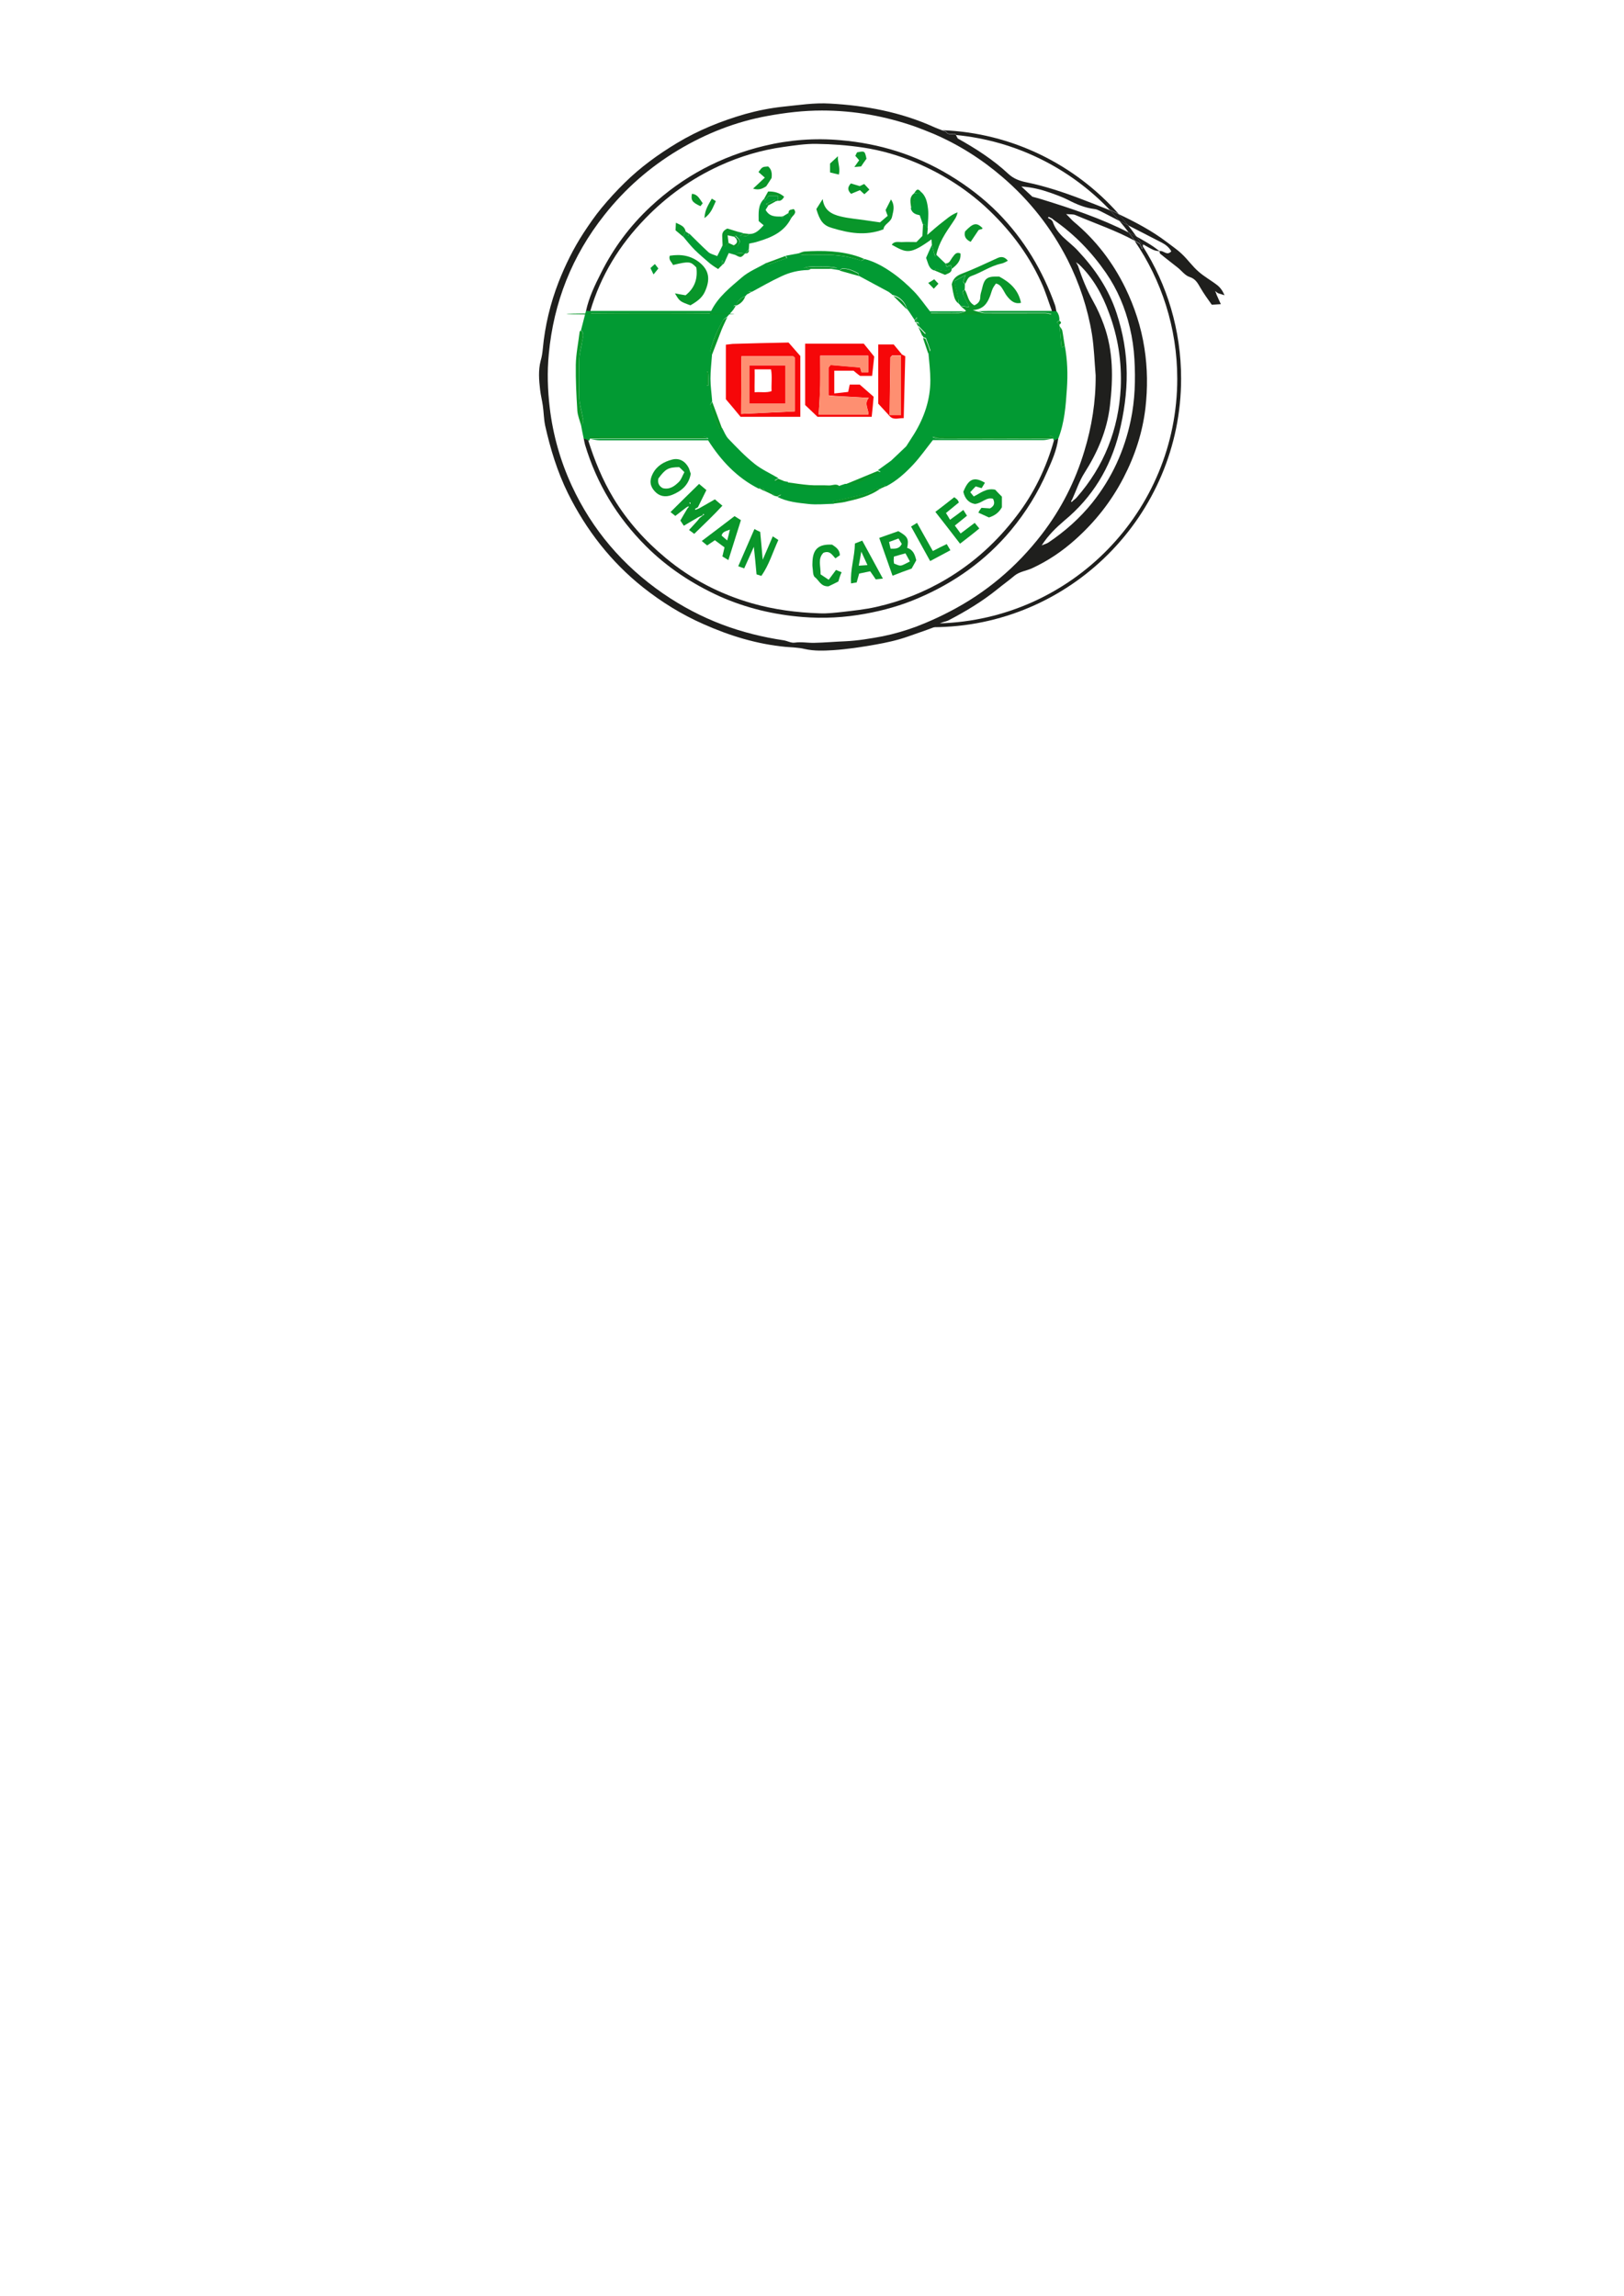 <?xml version="1.0" encoding="utf-8"?>
<!-- Generator: Adobe Illustrator 25.4.1, SVG Export Plug-In . SVG Version: 6.00 Build 0)  -->
<svg version="1.1" id="Layer_1" xmlns="http://www.w3.org/2000/svg" xmlns:xlink="http://www.w3.org/1999/xlink" x="0px" y="0px"
	 viewBox="0 0 841.9 1190.6" style="enable-background:new 0 0 841.9 1190.6;" xml:space="preserve">
<style type="text/css">
	.st0{fill:#1F1F1D;}
	.st1{fill:#029A33;}
	.st2{fill:#09962A;}
	.st3{fill:#F60709;}
	.st4{fill:#FE8F71;}
</style>
<path class="st0" d="M593.3,180.6c-1.7-11-5.1-21.4-9.9-31.3c-6.5-13.3-15.3-24.8-26.7-34.3c-1.2-1-2.2-2.3-4-4
	c2.2,0.2,3.6,0,4.8,0.5c10.3,4.4,21,8,30.7,13.3c-1-1.4-2-2.9-3-4.2c-14.4-7.4-29.8-12.5-45.3-17.3c-1.6-0.5-3.2-0.9-4.7-1.3
	c-1.7-1.6-3.4-3.1-5.7-5.3c5.7,0.4,10.3,1.6,14.9,3.2c3.1,1.1,6.2,2.2,9.2,3.7c4.4,2.3,8.9,4.2,13.9,4.8c1,0.1,1.9,0.6,2.8,1
	c3.4,1.7,6.8,3.5,10.1,5.2c-1.6-1.9-3.3-3.8-5-5.6c-0.1,0-0.2,0-0.3-0.1c-4.8-1.9-9.5-3.8-14.3-5.6c-9.4-3.6-19-6.8-28.8-8.8
	c-3.5-0.7-6.6-1.9-9.2-4.3c-7.9-7.4-17-13.2-26.3-18.4c-0.3-0.6-0.6-1.2-0.9-1.7c-0.1-0.2-0.1-0.3-0.2-0.5c-0.3,0-0.7,0-1,0.1
	c-1.3-0.4-3.1,0.4-4-1.4c-0.6-0.2-1.3-0.5-1.9-0.7c0,0,0,0,0,0c-1.5-0.6-3-1.1-4.5-1.8c-17.1-7.7-35.2-11.1-53.8-12.1
	c-8.1-0.5-16.1,0.8-24.1,1.6c-6.7,0.7-13.2,2-19.7,3.8c-12.5,3.6-24.4,8.4-35.5,15.1c-9.8,5.9-19,12.6-27.1,20.6
	c-4.3,4.2-8.3,8.6-12.1,13.2c-3.3,4-6.3,8.4-9.2,12.8c-5.2,8-9.4,16.5-12.9,25.4c-4.3,11.1-7.1,22.7-8.2,34.6
	c-0.2,2.1-0.5,4.2-1.1,6.2c-1.3,5-0.9,10.1-0.3,15.1c0.3,2.7,1,5.4,1.4,8.2c0.5,3.4,0.5,6.9,1.2,10.3c2.7,12.1,6.3,23.9,11.8,35.1
	c9.5,19.1,22.3,35.6,38.9,48.8c9.6,7.6,20,14.1,31.4,19.1c13.7,6.1,27.8,10.4,42.7,11.8c3.3,0.3,6.6,0.3,9.8,1.1
	c4.9,1.1,9.9,0.9,14.8,0.6c7.3-0.5,14.6-1.6,21.9-2.9c5.6-1,11.2-2.2,16.6-4.1c4.4-1.6,8.8-3,13.2-4.7c0.8-0.3,1.6-0.7,2.4-1
	c0.3-0.5,0.6-0.8,1-1c1.2-0.9,2.9-1,4.3-1.6c9.1-4.7,17.9-10,25.9-16.5c2.8-2.3,5.8-4.4,8.6-6.8c2.7-2.2,6.2-2.5,9.2-3.9
	c8.2-3.8,15.6-8.8,22.3-14.8c10.3-9.2,18.7-19.8,25.1-32.2c5.9-11.4,9.8-23.4,11.3-36C595,201.2,594.9,190.9,593.3,180.6z
	 M492.3,317.1c-4.2,2.2-8.5,4.2-12.8,6c-1.5,0.6-3,1.2-4.5,1.8c-5.7,2.1-11.5,3.8-17.4,5c-6.4,1.2-12.9,2.3-19.5,2.6
	c-5.3,0.2-10.6,0.7-15.9,0.8c-3.4,0.1-6.8-0.6-10.2-0.1c-1.8,0.3-3.8-0.9-5.7-1.2c-22-3.3-42.5-10.5-62.6-24.3
	c-20.8-14.4-36.7-33-47.3-55.9c-5.9-12.8-9.7-26.2-11.4-40.3c-1.1-9.3-1.4-18.6-0.5-27.9c2.5-26.8,12-50.9,28.8-72.1
	c10.7-13.6,23.5-24.8,38.3-33.7c14.4-8.6,29.8-14.7,46.4-17.7c9.3-1.7,18.6-2.8,28.1-2.8c16.7,0,32.8,2.9,48.5,8.4
	c1.6,0.6,3.2,1.2,4.7,1.8c1.6,0.6,3.1,1.3,4.7,1.9c13,5.6,24.9,13.1,35.8,22.5c14,12,25.2,26.3,33.6,42.7
	c6.2,12.3,10.5,25.3,12.7,38.8c1.1,7,1.3,14.2,1.9,21.2c0.1,13.5-2,26.7-5.9,39.4c-4.7,15.6-12,30-22,43
	C527,294,511.1,307.4,492.3,317.1z M572.2,168.3c-1.5-4.1-3.3-8.2-5.5-12.1c-3.3-5.9-5.8-12.1-7.9-18.5c-0.2-0.3-0.4-0.7-1-1.8
	c1,0.8,1.3,1,1.6,1.2c7.3,7,12.1,15.7,15.5,25.1c4.7,12.5,6.7,25.5,6.1,38.9c-1.1,21.5-8.6,40.6-22.8,56.8c-0.5,0.6-1.2,1.1-1.8,1.6
	c-0.3,0.3-0.5,0.5-0.8,0.8c-0.1-0.1-0.2-0.2-0.4-0.3c0.2-0.4,0.4-0.7,0.6-1c2.1-4.6,3.7-9.6,6.4-13.8c6.8-10.7,11.7-22,13.2-34.8
	C577.1,196.1,577.2,182,572.2,168.3z M586.2,217.9c-3.3,15.8-9.8,30-19.9,42.7c-6.5,8.1-14.2,14.9-22.8,20.7
	c-0.9,0.6-1.9,0.8-3.5,1.5c3.5-5.4,7.5-9.2,11.8-12.9c14.5-12,23.8-27.3,28.4-45.6c2.5-10.2,4-20.5,3.9-30.9
	c-0.1-10.6-1.9-20.8-5.2-30.9c-4.1-12.6-11.2-23-20.1-32.5c-2.4-2.6-5.2-4.7-7.7-7.1c-2.4-2.3-4.4-4.9-5.4-8.1
	c-0.3-0.4-0.6-0.7-0.9-1c-0.5-0.2-1-0.5-1.5-0.8c0.1-0.2,0.2-0.4,0.3-0.6c0.6,0.3,1.2,0.6,1.8,0.9c0.4,0.3,0.7,0.6,1.1,0.9
	c10.6,7.4,19.4,16.5,26.8,27.2c6,8.7,10,18.2,12.4,28.4c1.3,5.4,2.1,11,2.4,16.5C588.7,196.8,588.4,207.4,586.2,217.9z M629.9,150.9
	c0.9,0.7,1.2,0.9,1.5,1.1c1.2,0.4,2.3,0.7,3.4,1.1c-0.9-2.2-2.1-3.9-3.7-5.2c-3.2-2.5-6.9-4.5-9.9-7.2c-3.1-2.7-5.5-6.2-8.5-9
	c-2.5-2.4-5.4-4.3-8.1-6.4c-7.7-5.8-16.1-10.2-24.7-14.3c1.7,1.9,3.3,3.8,4.9,5.8c5.8,3,11.7,6,17.5,9c2.1,1.1,3.8,2.5,4.9,4.5
	c-2.3,2.6-4.1-0.7-6.1-0.1c0,0,0,0,0,0c-1.5-1.1-2.9-2.2-4.5-3.2c-2.5-1.6-5-3-7.5-4.4c1.2,1.6,2.3,3.3,3.3,5
	c0.1-0.3,0.2-0.5,0.2-0.9c2,1.1,3.6,2.1,5.4,2.9c0.9,0.4,2,0.5,3.1,0.7c0.1,0.4,0.1,1,0.3,1.2c3,2.5,6.2,4.9,9.2,7.3
	c2,1.6,3.8,4.1,6.1,4.8c3.1,1,4.2,3.2,5.6,5.6c1.8,3.1,3.9,6,5.9,8.8c1.9-0.1,3.3-0.2,4.7-0.3c-0.9-1.9-1.6-3.5-2.3-5.1
	C630.6,152.3,630.4,151.9,629.9,150.9z M592.1,129.1C592.1,129.1,592.1,129.1,592.1,129.1L592.1,129.1
	C592.1,129.1,592.1,129.1,592.1,129.1z"/>
<path class="st1" d="M302.6,227.4c-0.5-2.4-1-4.7-1.4-7.1c1.9-1.3,1-3.1,0.7-4.8c-0.5-3-1.5-6-1.6-9c-0.2-6.8-0.2-13.6,0-20.5
	c0.1-3,1.1-6,1.5-9c0.3-2,1.4-4.1-0.6-5.8c0.9-3.4,1.7-6.7,2.6-10.1c0.7,0,1.5,0.1,2.2,0.1c20.8,0,41.6,0,62.7,0
	c3.6-7.3,9.9-12.2,15.8-17.3c3.7-3.2,8.5-5.1,12.8-7.6c0.4,1.1,0.9,0.9,1.9,0.6c2.9-1.1,5.9-2.1,8.8-3.1c-0.2-0.4-0.4-0.8-0.6-1.2
	c2.3-0.4,4.6-0.9,6.9-1.3c0.5,0.3,1,0.9,1.4,0.9c2.7,0.1,5.3,0.1,8,0c7.7-0.3,15.3,0.3,22.6,2.9c0.5,0.2,1.3-0.5,2-0.8
	c5.3,1.4,10,4.1,14.4,7.2c4,2.8,7.8,6.2,11.2,9.7c3,3.1,5.5,6.8,8.2,10.2c6.3,0,12.3,0,18.2,0c-1,0.3-2,0.8-3,0.8
	c-4.9,0.1-9.8,0-14.7,0c0,0.3,0,0.5,0,0.8c20.9,0,41.7,0,62.6,0c-1.2-0.6-2.5-0.8-3.8-0.8c-10.3,0-20.6,0-31,0c-1,0-2-0.5-3.1-0.8
	c1.6-0.1,3.3-0.2,4.9-0.2c11,0,22.1,0,33.1,0c0.7,0,1.5,0,2.2-0.1c1.3,1.5,1.8,3.2,1.7,5.1c-1.5,0.6-1.5,1.3,0,2
	c0,0.3,0.1,0.6,0.1,0.9c0.3,3.6,0.7,7.3,1,11.1c0.9-0.5,1.3-0.7,1.7-0.9c1.4,7.3,1.6,14.8,1.1,22.2c-0.6,8.8-1.2,17.6-4.5,26
	c-0.7,0.3-1.5,0.6-2.2,0.9c-0.2-0.2-0.3-0.4-0.3-0.7c-0.2-2.3-1.9-1.3-3-1.3c-19.1-0.1-38.2,0-57.4,0c-0.8,0-1.6,0.1-2.3,0.2
	c1.6,0.8,3.2,0.8,4.7,0.8c19.1,0,38.2,0.1,57.3,0.1c-1.6,0.2-3.2,0.7-4.7,0.7c-17.6,0-35.2,0-52.8,0c-1.5,0-2.9,0-4.3,0
	c-3.4,4.3-6.5,8.7-10,12.5c-4.2,4.5-8.8,8.7-14.3,11.5c-1.6-1.1-1.8-1-2.9,1.3l0,0c-1.3-0.2-2.4-0.1-3.7,0.7c-1.6,1-3.4,1.7-5.2,2.2
	c-5.3,1.3-10.6,2.4-15.8,3.6c0.2,0.3,0.4,0.7,0.6,1.2c-4.4,0.1-8.9,0.6-13.3,0.1c-5.4-0.6-11-1.1-16-3.7c0.4-0.2,0.8-0.4,2-1.1
	c-1.8,0-2.7,0-3.7,0c-1.3-1.8-3.1-2.2-5.1-1.9l0,0c0-1.7-1.1-1.1-2-1l0,0c-0.1-0.3-0.3-0.6-0.4-0.9c-0.1,0.2-0.3,0.5-0.4,0.7
	c-11.4-5.7-19.7-14.7-26.3-25.1c-19,0-37.6,0-56.2,0c-1.6,0-3.2-0.4-4.8-0.7c1.7,0,3.3-0.1,5-0.1c17.1,0,34.2,0,51.4,0
	c1.6,0,3.2,0,4.8,0c-0.9-0.9-1.9-1-2.8-1c-18.4,0-36.9,0-55.3,0c-1,0-2,0-2.9,0.1c-0.3,0-0.4,0.8-0.6,1.2c0,0.3-0.1,0.6-0.4,0.7
	C304.1,228,303.3,227.7,302.6,227.4z M462.1,152.4c-0.4-0.3-0.9-0.7-1.3-1c-5.2-2.8-10.4-5.6-15.6-8.4c-0.1-0.5,0-1.2-0.3-1.4
	c-2.6-1.3-5.2-2.6-8.2-2.4c-0.5,0-1,0.6-1.4,0.9c-1.8-0.3-3.5-0.6-5.3-0.8c1.3-0.1,2.6-0.3,4-0.4c-3-0.7-6-0.8-8.9-0.7
	c-2.8,0.1-5.6-0.4-8.4,0.8c1.3,0.1,2.6,0.2,3.9,0.3c-0.6,0.3-1.2,0.7-1.7,0.7c-4.9,0.1-9.5,1.2-13.9,3.3c-5.2,2.4-10.2,5.3-15.2,8
	c-0.8,0.1-2.2-0.9-2.1,1.1l-0.2,0c-0.3,0.3-0.6,0.6-0.9,0.9l-0.1,0.2c-2.4,0.8-4.1,2.4-4.9,4.9l-0.2-0.2l0.1,0.2
	c-1.8-0.3-1,1-1.1,1.8l0,0c-0.3,0.4-0.6,0.9-1,1.3c-0.8,0.9-1.5,1.7-2.3,2.6c-0.7,0.6-1.7,1.1-2.2,1.9c-2.9,4.9-5.2,10.1-6.6,15.7
	c-0.2,0.7,0.5,1.6,0.8,2.4c-0.3,4.1-0.8,8.2-0.8,12.2c0,3.9,0.6,7.8,0.9,11.8c-0.3,0.6-1,1.3-0.9,1.8c1.1,4.4,2.9,8.6,4.9,12.6
	c0.1,0.1,0.5,0.1,0.7,0.2c0.1-0.3,0.3-0.6,0.4-0.9c1.1,2,1.9,4.3,3.4,5.8c4.3,4.5,8.7,9.1,13.6,13c3.7,2.9,8.1,4.9,12.2,7.3
	c-0.3,0.2-0.7,0.4-2,1.2c3,0.3,5,0.5,6.9,0.7c0,0,0,0,0,0c0.1,0.3,0.1,0.8,0.2,0.9c3.4,0.8,6.7,2,10.2,2.2c4.9,0.4,9.9,0.1,14.8,0
	c0.6,0,1.2-0.7,1.8-1.1c0.9-0.3,1.8-0.6,2.7-0.9c7.1,0.8,12.1-3.8,18.4-6.4c-0.8-0.4-1.1-0.5-1.4-0.7c2.4-1.7,4.7-3.4,6.8-4.9
	c2.8-2.6,5.3-5,7.9-7.5c1.3-2,2.7-4.2,4.1-6.4c5.2-8.5,8.4-17.7,8.4-27.8c0-4.7-0.6-9.5-1-14.2c0.3-0.5,1.1-1,1-1.4
	c-0.7-2.1-1.5-4.2-2.3-6.3c-0.1-0.3-0.9-0.2-1.3-0.4c-0.1-0.3-0.2-0.7-0.3-1c0.4-0.2,0.7-0.5,1.5-1c-1.3-1.4-2.5-2.6-3.7-3.9l0,0
	c0-0.9,0.6-2-1.1-2l0,0c0-0.6,0.1-1.2,0.2-2.6c-0.7,1-0.9,1.3-1.1,1.6c-1-1.6-2.1-3.1-3.1-4.7c-0.3-0.4-0.7-0.9-1-1.3l0,0
	c-0.8-3.3-3.6-6.1-7-7l0,0C462.8,153.1,462.4,152.7,462.1,152.4L462.1,152.4z M368,163c0-0.2,0-0.3,0-0.5c-20.5,0-41.1,0-61.6,0
	c0,0.2,0,0.3,0,0.5C326.9,163,347.5,163,368,163z M366.4,199.9c0.3,0,0.5,0,0.8,0c0-1.3,0-2.6,0-3.9c0-1.1-0.1-2.2-0.2-3.3
	c-0.2,0-0.4,0-0.6,0C366.4,195.1,366.4,197.5,366.4,199.9z"/>
<path class="st0" d="M546.4,228.3c0.7-0.3,1.5-0.6,2.2-0.9c-0.8,6-3.2,11.4-5.6,16.8c-4.8,11.1-11.1,21.3-18.9,30.7
	c-13.1,15.7-29.3,27.2-48,35.2c-8.8,3.8-18,6.4-27.4,8.1c-10.8,2-21.7,2.6-32.7,1.7c-14.8-1.2-29.2-4.6-42.9-10.7
	c-14.3-6.5-27.2-15-38.3-26.1c-14.9-14.9-25.5-32.4-31.5-52.5c-0.3-1.1-0.5-2.2-0.7-3.3c0.8,0.3,1.5,0.6,2.3,0.9
	c3.3,10.5,7.4,20.6,13.2,30.2c7.2,11.9,16.4,22.1,27,30.9c13.2,11,28.1,18.7,44.7,23.5c11.5,3.3,23.2,4.8,35,5.2
	c3.9,0.2,7.9-0.3,11.8-0.7c5.9-0.7,11.8-1.3,17.6-2.6c12.9-2.9,25.1-7.7,36.5-14.5c14.3-8.5,26.4-19.6,36.4-32.8
	C536,255.8,542.4,242.6,546.4,228.3z"/>
<path class="st0" d="M306,161.3c-0.7,0-1.5-0.1-2.2-0.1c1.5-7,4.6-13.4,7.8-19.7c6.5-13,15-24.4,25.6-34.3
	c16.9-15.8,36.7-26.2,59.1-31.6c12.9-3.1,26.2-4.1,39.5-2.9c20.1,1.7,39,7.6,56.4,18.1c9.3,5.6,17.8,12.1,25.4,19.8
	c13.4,13.7,23,29.8,29.4,47.8c0.3,0.9,0.4,2,0.6,2.9c-0.7,0-1.5,0-2.2,0.1c-1.9-5.1-3.4-10.3-5.7-15.2c-6.9-15.1-16.9-28-29.1-39.2
	c-10.6-9.6-22.6-17.1-35.8-22.7c-8.8-3.7-18-6.4-27.4-7.8c-8-1.2-16.1-1.8-24.1-1.9c-5.7-0.1-11.5,0.8-17.2,1.6
	c-11.5,1.6-22.5,4.9-33,9.7c-14.6,6.7-27.4,15.8-38.6,27.4C321.1,127.1,311.4,142.9,306,161.3z"/>
<path class="st2" d="M301.2,171.3c2,1.7,0.9,3.8,0.6,5.8c-0.5,3-1.4,6-1.5,9c-0.2,6.8-0.2,13.6,0,20.5c0.1,3,1.1,6,1.6,9
	c0.3,1.7,1.2,3.4-0.7,4.8c-0.7-2.5-1.7-4.9-1.9-7.4c-0.5-7.9-0.9-15.9-0.8-23.8c0.1-5.7,1.3-11.4,2-17.2
	C300.6,171.7,301,171.5,301.2,171.3z"/>
<path class="st2" d="M552,179.3c-0.4,0.2-0.8,0.4-1.7,0.9c-0.4-3.8-0.7-7.4-1-11.1c0.5,0.8,1.2,1.5,1.4,2.3
	C551.2,174,551.5,176.7,552,179.3z"/>
<path class="st2" d="M549.2,168.3c-1.5-0.7-1.5-1.4,0-2C550.3,167,550.3,167.6,549.2,168.3z"/>
<path class="st2" d="M500.2,150.3c1.6,2.6,1.5,6.2,4.9,8c1.8-0.8,3.1-2,3.1-4.4c0-1.3,0.5-2.6,0.8-3.8c1.3-5.9,2.5-6.9,9-6.7
	c5.4,2.9,9.9,6.7,11.3,13.6c-3.1,0.8-5.1-0.9-6.8-2.9c-1-1.1-1.7-2.5-2.4-3.7c-0.9-1.4-1.6-2.9-3.8-3.4c-0.5,0.8-1.3,1.7-1.7,2.7
	c-0.6,1.3-0.9,2.8-1.5,4.2c-1.4,3.5-3.4,6.5-8.8,6.9c1.6,0.5,2.2,0.7,2.8,0.8c1,0.3,2,0.8,3.1,0.8c10.3,0.1,20.6,0,31,0
	c1.3,0,2.5,0.1,3.8,0.8c-20.9,0-41.7,0-62.6,0c0-0.3,0-0.5,0-0.8c4.9,0,9.8,0,14.7,0c1,0,2-0.5,3-0.8c0.2-0.2,0.5-0.3,0.7-0.5
	c-1-0.8-1.9-1.7-2.9-2.5c1.3,0.2,2.6,0.4,4.6,0.7c-1.2-2.4-2.1-4.3-3-6.1C499.1,152,498.6,150.9,500.2,150.3z"/>
<path class="st2" d="M546.1,227.6c-0.2-0.2-0.4-0.2-0.6-0.2c-19.1,0-38.2-0.1-57.3-0.1c-1.6,0-3.2,0-4.7-0.8
	c0.8-0.1,1.6-0.2,2.3-0.2c19.1,0,38.2,0,57.4,0C544.1,226.3,545.9,225.4,546.1,227.6z"/>
<path class="st2" d="M414.2,131.3c0.9-0.3,1.9-0.8,2.8-0.9c9.6-0.6,19.2-0.4,28.4,2.8c0.9,0.3,1.8,0.7,2.7,1.1c-0.7,0.3-1.5,1-2,0.8
	c-7.3-2.7-14.9-3.2-22.6-2.9c-2.7,0.1-5.3,0.1-8,0C415.2,132.2,414.7,131.7,414.2,131.3z"/>
<path class="st2" d="M305.9,227.4c-0.2,0-0.4,0-0.6,0.2c0.2-0.4,0.3-1.1,0.6-1.2c1-0.2,2-0.1,2.9-0.1c18.4,0,36.9,0,55.3,0
	c0.9,0,1.9,0.1,2.8,1c-1.6,0-3.2,0-4.8,0c-17.1,0-34.2,0-51.4,0C309.2,227.3,307.6,227.4,305.9,227.4z"/>
<ellipse class="st2" cx="337.2" cy="162.8" rx="43.6" ry="0.4"/>
<path class="st2" d="M456.3,253.4c-5.5,4-12,5.4-18.4,6.9c-1.9,0.4-3.8,0.5-5.7,0.8c-0.2-0.4-0.4-0.8-0.6-1.2
	c5.3-1.2,10.6-2.3,15.8-3.6c1.8-0.5,3.7-1.1,5.2-2.2C453.9,253.3,455,253.2,456.3,253.4z"/>
<path class="st2" d="M408.3,250.1c3.7,0.5,7.5,1.1,11.2,1.4c3.4,0.3,6.8,0,10.2,0.2c1.8,0.1,3.8-1.2,5.5,0.4
	c-0.6,0.4-1.2,1.1-1.8,1.1c-4.9,0.1-9.9,0.3-14.8,0c-3.4-0.3-6.8-1.4-10.2-2.2C408.4,250.9,408.4,250.4,408.3,250.1z"/>
<path class="st2" d="M377.1,164.3c-1,2.2-2.1,4.4-3,6.6c-1.7,4.4-3.4,8.9-5.1,13.3c-0.3-0.8-1-1.7-0.8-2.4
	c1.5-5.5,3.7-10.8,6.6-15.7C375.4,165.4,376.4,164.9,377.1,164.3z"/>
<path class="st2" d="M369.2,208.3c1.7,4.6,3.4,9.2,5.1,13.8c-0.1,0.3-0.3,0.6-0.4,0.9c-0.2-0.1-0.6,0-0.7-0.2
	c-2-4.1-3.9-8.2-4.9-12.6C368.1,209.6,368.9,208.9,369.2,208.3z"/>
<path class="st2" d="M438,251.2c1-0.4,2-0.8,3-1.2c4.7-1.9,9.3-3.9,14-5.8c0.3,0.1,0.6,0.3,1.4,0.7C450.1,247.4,445,252,438,251.2z"
	/>
<path class="st2" d="M429.9,139.4c-3.2,0-6.3,0-9.5,0c-1.3-0.1-2.6-0.2-3.9-0.3c2.7-1.2,5.6-0.7,8.4-0.8c3-0.1,5.9,0,8.9,0.7
	C432.6,139.1,431.3,139.3,429.9,139.4z"/>
<path class="st2" d="M397.2,136.4c3.3-1.2,6.7-2.5,10-3.7c0.2,0.4,0.4,0.8,0.6,1.2c-2.9,1-5.9,2-8.8,3.1
	C398.1,137.3,397.6,137.4,397.2,136.4z"/>
<path class="st2" d="M445.2,143.1c-3.3-0.9-6.7-1.9-10-2.8c0.5-0.3,0.9-0.9,1.4-0.9c3-0.3,5.6,1.1,8.2,2.4
	C445.1,141.8,445.1,142.6,445.2,143.1z"/>
<path class="st2" d="M481.2,183.3c-0.9-2.7-1.8-5.3-2.7-8c0.5,0.1,1.2,0.1,1.3,0.4c0.9,2.1,1.7,4.2,2.3,6.3
	C482.2,182.3,481.5,182.8,481.2,183.3z"/>
<path class="st2" d="M470.1,160.4c-2.3-2.3-4.7-4.7-7-7C466.4,154.3,469.3,157.1,470.1,160.4z"/>
<path class="st2" d="M386.4,153.6c-0.9,2.4-2.5,4-4.9,4.9C382.3,156,384,154.4,386.4,153.6z"/>
<path class="st2" d="M366.4,199.9c0-2.4,0-4.8,0-7.2c0.2,0,0.4,0,0.6,0c0.1,1.1,0.2,2.2,0.2,3.3c0,1.3,0,2.6,0,3.9
	C366.9,199.9,366.6,199.9,366.4,199.9z"/>
<path class="st2" d="M403.4,248.2c1.6,0.7,3.3,1.3,4.9,2c-2-0.2-3.9-0.4-6.9-0.7C402.7,248.6,403.1,248.4,403.4,248.2z"/>
<path class="st2" d="M478.2,174.3c-0.7-1.6-1.4-3.3-2.2-4.9c1.2,1.2,2.4,2.5,3.7,3.9C478.9,173.8,478.6,174,478.2,174.3z"/>
<path class="st2" d="M400.1,256.3c-1.3-0.6-2.7-1.3-4-1.9c2.1-0.4,3.8,0.1,5.1,1.9l0,0C400.8,256.3,400.4,256.3,400.1,256.3z"/>
<path class="st2" d="M459.2,252.1c-1,0.4-1.9,0.9-2.9,1.3C457.4,251.1,457.6,251,459.2,252.1z"/>
<path class="st2" d="M402.9,257.4c-0.6-0.1-1.1-0.3-1.7-0.4c0-0.2,0-0.5,0-0.7l0,0c0.9,0,1.9,0,3.7,0
	C403.7,257,403.3,257.2,402.9,257.4z"/>
<path class="st2" d="M381.4,158.6c-0.4,0.6-0.7,1.2-1.1,1.8C380.4,159.6,379.6,158.3,381.4,158.6z"/>
<path class="st2" d="M389.6,151.4c-0.7,0.4-1.4,0.7-2.1,1.1C387.3,150.5,388.8,151.5,389.6,151.4z"/>
<path class="st2" d="M475,167.4c-0.3-0.3-0.6-0.7-0.9-1c0.2-0.3,0.4-0.6,1.1-1.6C475.1,166.2,475.1,166.8,475,167.4z"/>
<path class="st2" d="M396.1,254.5c-0.7-0.3-1.3-0.7-2-1C394.9,253.4,396.1,252.8,396.1,254.5z"/>
<path class="st2" d="M476.1,169.4c-0.4-0.7-0.7-1.3-1.1-2C476.7,167.4,476.1,168.5,476.1,169.4z"/>
<path class="st2" d="M380.3,160.4c-0.3,0.4-0.6,0.9-1,1.3C379.7,161.3,380,160.8,380.3,160.4z"/>
<path class="st2" d="M394.1,253.4c-0.3,0-0.6-0.1-0.9-0.2c0.1-0.2,0.3-0.5,0.4-0.7C393.8,252.8,393.9,253.1,394.1,253.4z"/>
<path class="st2" d="M387.3,152.5c-0.3,0.3-0.6,0.6-0.9,0.9C386.8,153.1,387,152.8,387.3,152.5z"/>
<path class="st2" d="M471,161.7c-0.3-0.4-0.7-0.9-1-1.3C470.4,160.8,470.7,161.3,471,161.7z"/>
<path class="st2" d="M463.1,153.4c-0.3-0.3-0.7-0.7-1-1C462.4,152.7,462.8,153.1,463.1,153.4z"/>
<path class="st2" d="M462.1,152.4c-0.4-0.3-0.9-0.7-1.3-1C461.2,151.8,461.7,152.1,462.1,152.4z"/>
<path class="st2" d="M360.1,269.3c-1.7,1-3.3,1.9-5.6,3.3c-0.5-0.8-1.1-1.7-1.8-2.7c1.1-2,2.4-4.1,3.7-6.3c0.2-0.3,0.5-0.5,0.7-0.8
	c-0.1-0.1-0.2-0.2-0.3-0.3c-0.3,0.2-0.6,0.4-1,0.6c-1.8,1.4-3.6,2.8-5.7,4.4c-0.5-0.4-1.3-1-2.5-2c4.9-4.9,9.7-9.6,14.8-14.6
	c1.4,1.2,2.6,2.2,3.8,3.2c-1.5,3.1-3,6-4.4,8.9c-0.5,0.3-1,0.6-1.5,0.8c0.1,0.2,0.2,0.4,0.2,0.6c0.6-0.3,1.2-0.5,1.9-0.8
	c2.7-1.5,5.4-3.1,8.2-4.7c1.3,1.1,2.4,2.1,3.9,3.3c-4.7,5.1-9.6,9.7-14.6,14.6c-1-0.7-1.8-1.4-2.7-2c1.5-1.6,2.8-3.1,4.1-4.5
	c0.4-0.5,0.9-1,1.3-1.6c0.6-0.5,1.1-0.9,1.7-1.4c0.3-0.2,0.5-0.3,0.8-0.5c-0.2-0.1-0.3-0.3-0.5-0.4c-0.1,0.3-0.2,0.6-0.4,0.8
	c-0.7,0.3-1.4,0.6-2.1,0.9C361.4,268.5,360.8,268.9,360.1,269.3z M357.4,260.7c0.1,0.2,0.2,0.4,0.3,0.6c0.1-0.1,0.3-0.2,0.3-0.3
	c0-0.2-0.2-0.4-0.3-0.6C357.6,260.5,357.5,260.6,357.4,260.7z"/>
<path class="st2" d="M462.7,298.5c-2.3-6.6-4.6-13.1-6.9-19.6c3.6-1.3,6.8-2.4,9.9-3.5c4.9,2.8,5.5,4,4.6,8.7c3.1,0.9,4,3.5,4.7,6.4
	c-0.7,1.3-1.5,2.7-2.4,4.3C469.5,295.9,466.2,297.1,462.7,298.5z M469.4,286.9c-2.1,0.6-4.1,1.1-6,1.7c0,0.9-0.1,1.4-0.1,1.8
	c0,0.6,0.1,1.2,0.2,1.8c3.3,1.4,3.3,1.4,6.1,0c0.7-0.4,1.5-0.8,2.1-1.1C470.7,289.3,470.3,288.5,469.4,286.9z M465.8,279.2
	c-1.7,0.6-3.2,1.2-4.9,1.8c0.3,1.3,0.5,2.4,0.8,3.5c2.3,0,4.5,0.2,5.8-2.5C466.9,281.1,466.4,280.2,465.8,279.2z"/>
<path class="st2" d="M394.7,298.6c-1-0.3-1.6-0.5-2.5-0.8c-0.4-4.7-0.9-9.5-1.4-14.3c-1.7,3.8-3.3,7.5-5,11.2
	c-1.2-0.4-1.9-0.7-3.1-1.1c2.8-6.5,5.5-12.7,8.4-19.3c1.1,0.6,1.9,1,3,1.5c0.4,4.7,0.9,9.4,1.3,14.4c1.8-4.1,3.4-7.9,5.2-12.1
	c1.1,0.7,1.9,1.2,2.9,1.9C400.6,286.3,398.7,292.9,394.7,298.6z"/>
<path class="st2" d="M358.1,245.6c-1,5.8-4.7,9-9.7,11c-3.5,1.4-6.7,0.7-9-1.9c-2.5-2.7-2.8-5.6-1-9.1c2.1-4.1,5.8-6.2,10-7.3
	c3.7-1,6.8,0.8,8.6,4.2C357.5,243.6,357.7,244.7,358.1,245.6z M343.6,253.1c3.6,0.9,6.2-1.1,8.4-3.3c1.2-1.2,1.7-3,2.8-5
	c-1.2-1.2-2.1-2.1-2.7-2.6c-5.7,0.1-7.1,0.9-10.8,5.9C340.8,250.5,341.7,252.1,343.6,253.1z"/>
<path class="st2" d="M508.8,263.3c1.6,0.1,3.1,0.2,4.4,0.3c2.4-1.3,2.6-2.9,1.6-5c-3.6-1-5.7,2.4-9.4,2.7c-3.1-0.5-5.2-2.7-6-6.3
	c2.7-6.8,5.6-8,11.2-4.7c-0.6,0.9-1.1,1.9-1.7,2.8c-1.1-0.3-2-0.6-3.1-0.9c-0.9,0.9-1.8,1.9-2.8,3c0.6,0.7,1.1,1.4,1.8,2.2
	c3.4-1.6,6.4-4.5,11.1-3.5c1.2,1.3,2.5,2.6,3.5,3.6c0,2.3,0,4,0,5.5c-1.5,2.7-3.6,4.3-6.7,5.3c-1.7-0.8-3.5-1.6-5.5-2.5
	C507.7,264.7,508.3,264,508.8,263.3z"/>
<path class="st2" d="M497.7,281.9c-4.3-5.6-8.4-10.9-12.8-16.5c3.3-2.5,6.5-5,9.8-7.6c0.7,0.5,1.2,0.9,1.6,1.3
	c0.3,0.3,0.5,0.8,0.8,1.4c-2.2,1.8-4.3,3.5-6.7,5.5c0.8,1.2,1.4,2.3,2.1,3.5c2.5-1.8,4.7-3.4,6.9-5.1c0.6,1,1.1,1.8,1.9,3
	c-2,1.6-4,3.2-6.3,5.1c0.9,1.3,1.9,2.5,3,4.1c2.4-1.8,4.8-3.6,7.3-5.5c0.7,0.8,1.4,1.7,2.4,2.9C504.5,276.7,501.3,279.1,497.7,281.9
	z"/>
<path class="st2" d="M384.1,269.7c-2.2,6.9-4.3,13.6-6.5,20.7c-1.1-0.7-2.1-1.3-3.1-1.9c0.4-1.6,0.7-3,1.1-4.7
	c-1.6-1.2-3.3-2.4-5-3.7c-1.4,0.9-2.6,1.8-4,2.7c-0.9-0.7-1.7-1.4-2.8-2.3c5.8-4.4,11.3-8.5,17-12.9
	C381.8,268.2,383,269,384.1,269.7z M377,280.2c0.5-2,1-3.8,1.4-5.6c-1.9,0.8-3.9,1-4.3,3.1C375,278.5,375.9,279.3,377,280.2z"/>
<path class="st2" d="M457.7,300c-1.7,0.2-2.6,0.3-3.7,0.4c-0.9-1.3-1.8-2.7-2.9-4.2c-1.9,0.4-3.8,0.8-5.7,1.2
	c-0.4,1.5-0.8,2.9-1.3,4.6c-0.8,0.1-1.7,0.3-2.9,0.5c-0.5-7.2,1.9-13.7,2-20.7c1.1-0.4,2.3-0.9,3.8-1.5
	C450.5,286.7,453.9,293,457.7,300z M449.7,293c-1.2-2.7-2.1-4.6-3.2-7c-0.5,2.7-0.8,4.8-1.3,7.3C446.8,293.2,447.9,293.1,449.7,293z
	"/>
<path class="st2" d="M434.6,301.5c-1.9,1-3.8,1.9-5.1,2.5c-4,0.2-4.9-3.1-7-4.7c-1.2-0.8-1-3.6-1.3-5.5c-0.1-0.8,0-1.7,0-2.5
	c0.2-6.6,3.2-9.3,10.2-8.9c1.9,1.3,3.9,2.5,4,5.5c-0.7,0.5-1.5,1-2.3,1.6c-1.7-1.7-2.8-4.2-6.2-2.9c-3.1,3-1.4,7-1.5,11.2
	c1.2,0.8,2.5,1.7,4.2,2.8c1.3-1.8,2.5-3.3,3.8-5.1c0.6,0.3,1.6,0.7,2.9,1.2C435.6,298.2,435.2,299.5,434.6,301.5z"/>
<path class="st2" d="M490.8,282.1c0.6,1,1.1,1.9,1.9,3.2c-3.6,1.9-6.8,3.6-10.5,5.6c-3.4-6.1-6.6-11.9-9.9-17.9
	c1-0.6,1.9-1.2,3.1-1.9c2.7,4.9,5.4,9.6,8.2,14.6C486,284.4,488.3,283.3,490.8,282.1z"/>
<path class="st1" d="M401.2,256.3c0,0.2,0,0.5,0,0.7c-0.4-0.2-0.8-0.5-1.1-0.7C400.4,256.3,400.8,256.3,401.2,256.3z"/>
<path class="st1" d="M383.2,120.3c0.8,0.2,1.6,0.5,2.4,0.7c-0.4,0.2-0.8,0.5-2.1,1.3c2.3-0.4,3.8,0.9,4.7-1c3.6,0.2,5.6-2.3,7.7-4.5
	c-0.9-0.7-1.7-1.4-2.6-2.2c0-4.1-0.5-8.3,2.8-11.5c0.1,0.3,0.3,0.5,0.4,0.9c0.7-0.9,1.4-1.8,2-2.5c1.7,0,3.1,0,4.7,0
	c0,1,0,1.8,0,2.6c-0.3,0.1-0.7,0.2-1,0.2c-0.1-0.2-0.4-0.7-0.4-0.7c-1.5,0.7-2.9,1.4-4.7,2.2c0.8,0.3,1.1,0.5,1.3,0.6
	c-0.5,0.8-1,1.6-1.5,2.4c1.9,3.6,5.1,3.5,8.2,3.5c0.2,0.2,0.3,0.5,0.5,0.7c0.2-0.3,0.4-0.7,0.6-1c0.8-0.5,1.7-1,2.5-1.5
	c0.5,0.9,0.9,1.8,1.4,2.7c-3.6,7.1-10.1,9.9-17.1,12c-1.5,0.5-3.1,0.8-4.6,1.1c-0.1,1.2-0.1,2-0.2,2.9c-0.6,0.7-1.2,1.5-1.8,2.2
	c0,0,0,0,0,0c-1.7,0.1-3.7-1.1-5.1,0.8c-1.1-0.3-2.1-0.6-3.5-1c-0.8,1.7-1.6,3.5-2.4,5.3c-0.2-0.3-0.4-0.7-1-1.6c0,1.3,0,1.9,0,2.5
	l0,0c-1.8,0-3.5,0-5.3,0l0,0c-0.4-0.3-0.9-0.7-1.3-1c-2.6-2.3-5.2-4.4-7.6-6.8c-2.2-2.2-4.1-4.6-6.1-7c0.4-0.9,0.9-1.8,1.3-2.8
	l-0.1,0.2l0.3,0c0.3,0.7,0.7,1.4,1.1,2.3c0.3-0.7,0.5-1,0.6-1.2c3.3,3.2,6.5,6.5,9.9,9.6c1.1,1,2.8,1.3,4.6,2.1
	c1.1-2.2,2-3.9,2.8-5.6c0.5,0.2,0.9,0.5,1.2,0.6c0.6-0.6,1-1.2,1.4-1.7c0.5,1.4,1.4,2.2,2.9,2c0.8-0.1,1.7-0.2,2.2-0.6
	c1.3-1.4,1.7-2.9,0-4.4c-0.3-0.3-0.7-0.7-1-1C381.9,121.6,382.5,121,383.2,120.3z"/>
<path class="st2" d="M458,118.9c-9.4,3.6-18.1,1.9-26.7-0.7c-4.5-1.3-6.3-3.7-8.1-9.8c1-1.5,2.1-3.4,3.3-5.2c0.7,5.9,4.7,7.9,9.2,9
	c4.5,1.1,9.1,1.4,13.6,2.1c2.2,0.3,4.5,0.7,6.9,1c1.3-1.1,2.6-2.2,4-3.4c-0.4-0.9-0.7-1.8-1.1-3c0.8-1.5,1.6-3.2,2.8-5.5
	c2.2,3.4,1.2,5.9,0.6,8.8C461.9,115.4,458.3,116,458,118.9z"/>
<path class="st2" d="M357.9,158.3c-5.5-2-5.6-2.1-8-6.2c2,0.4,3.7,0.7,5.5,1c4.7-3.7,6.4-8.6,5.6-14.4c-3-3.2-3.7-3.3-12.1-1.3
	c-0.6-1.5-2.4-2.5-1.7-4.8c5.7-0.9,11-0.2,15.7,3.7c4.5,3.8,5.6,8.4,2.4,15.2C363.8,154.6,361.1,156.5,357.9,158.3z"/>
<path class="st2" d="M483.1,127c-0.1-0.9-0.1-1.8-0.2-2.9c-11.3,8.1-12.8,7.1-20.6,2.8c1.5-2.2,3.8-1.2,5.8-1.4c2.1-0.1,4.3,0,7,0
	c1-1.1,2.2-2.2,3.1-3.2c0.1-2.4,0.2-4.2,0.3-6c1.8-0.6,1.4,1.6,2.5,2c-0.1,0.9-0.2,1.8-0.3,3.5c2.8-2.4,5.1-4.5,7.6-6.4
	c2.4-1.8,4.6-4,8.1-5.3c-0.4,2.5-1.7,3.9-2.7,5.5c-3.5,5.1-7,10.3-8.3,16.5c-0.2,0.4-0.5,0.8-0.6,1C484.2,131,483.6,129,483.1,127z"
	/>
<path class="st2" d="M497,157.4c-1.8-1.2-2.3-3.1-2.7-5c-0.4-1.6-0.6-3.2-0.9-5c0.6-2.7,2.2-4.3,5-5.4c6.3-2.4,12.4-5.3,18.5-8.1
	c2.1-1,3.8-0.9,5.6,1.3c-1.2,0.6-2.3,1.3-3.5,1.5c-5.6,1.2-10.2,4.6-15.4,6.4c-2.1,0.7-2.3,2.6-3.3,4.1c-0.3-0.4-0.9-0.9-0.9-1.3
	c0.1-0.8,0.5-1.5,1.2-3.3c-2.4,1.3-3.9,2.1-5.8,3.1c0.7,3,1.3,5.7,1.9,8.4C496.8,155.3,496.9,156.4,497,157.4z"/>
<path class="st1" d="M480.9,118.3c-1.1-0.3-0.6-2.6-2.5-2c-0.5-1.5-1-3-1.6-4.7c-2-0.4-3.9-1-4.6-3.4c1.3-2.6,2.1-5.2,1.7-8.1l0,0
	c1.1-0.1,2.6,1,3.2-0.9c3,2.3,3.6,5.8,4,9.1C481.5,111.6,481,114.9,480.9,118.3z"/>
<path class="st1" d="M483.1,127c0.5,2,1.1,4,1.6,6c0.2-0.2,0.4-0.6,0.6-1c1.6,1.6,3.2,3.1,4.9,4.7c0.1,0.5,0.3,1.1,0.5,1.7
	c0.9-0.3,1.5-0.6,2.3-0.8c0.1,0.7,0.3,1.3,0.4,1.9c0,0,0,0,0,0c-2.6,0.9-5.1,1.6-7.7,0c-0.3-0.2-1,0.4-1.5,0.7c-2.8-1-3-3.7-4.1-6.5
	C481,131.7,482,129.3,483.1,127z"/>
<path class="st2" d="M390.4,97.8c2.4-2.2,4.1-3.8,6.1-5.7c-1.2-1.1-2.3-2-3.3-2.9c2-2.7,2-2.7,5-2.9c1.8,1.5,2.1,3.5,1.8,6
	c-0.8,1.3-1.8,2.8-2.8,4.3C395.4,97.7,393.6,98.8,390.4,97.8z"/>
<path class="st1" d="M497,157.4c-0.1-1.1-0.2-2.2-0.4-3.2c-0.6-2.7-1.2-5.5-1.9-8.4c1.9-1,3.3-1.8,5.8-3.1c-0.7,1.8-1.1,2.5-1.2,3.3
	c0,0.4,0.6,0.9,0.9,1.3c0,1,0,2-0.1,3c-1.6,0.6-1.1,1.7-0.6,2.8c0.9,1.9,1.8,3.7,3,6.1c-1.9-0.3-3.2-0.5-4.6-0.7l0,0
	C497.7,158.1,497.4,157.7,497,157.4L497,157.4z"/>
<path class="st2" d="M507.3,119.3c-1.7,2.5-2.9,4.3-4.1,6.1c-2.7-1.3-3.5-3-2.9-5.4c4.2-4.4,5.9-4.8,9-1.8c0,0.2,0,0.4-0.1,0.5
	C508.4,118.9,507.6,119.1,507.3,119.3z"/>
<path class="st2" d="M450.7,98.3c-1,1-1.7,1.6-2.6,2.4c-0.9-0.8-1.6-1.4-2.3-2.1c-1.5,0.6-3.1,1.3-4.6,1.9c-1.9-1.9-1.9-3.4-0.1-5.4
	c1.2,0.4,2.7,0.8,4.6,1.4c0.4-0.2,1.3-0.6,2.3-1.1C448.8,96.2,449.5,97,450.7,98.3z"/>
<path class="st2" d="M377.2,126.3c-0.4,0.5-0.9,1-1.4,1.7c-0.3-0.2-0.8-0.4-1.2-0.6c-0.1-1.6-0.1-3.3-0.2-4.9
	c-0.1-1.9,0.7-3.1,2.7-4c1.9,0.6,4,1.2,6.2,1.9c-0.7,0.6-1.3,1.3-2,1.9c-0.2,0.2-0.3,0.4-0.5,0.5c-1-0.2-2-0.5-3.6-0.8
	c0.2,1.6,0.3,2.7,0.5,3.9C377.5,126,377.3,126.1,377.2,126.3z"/>
<path class="st2" d="M434.9,90.5c-1.7-0.4-3.1-0.7-4.6-1.1c0-1.8,0-3.1,0-4.6c1.3-1.2,2.7-2.5,4.1-3.8
	C434.1,84,435.7,86.7,434.9,90.5z"/>
<path class="st2" d="M449.2,82.3c-1,1.4-1.9,2.6-2.8,4c-0.8,0.1-1.8,0.1-3.5,0.3c1.1-1.5,1.8-2.5,2.5-3.5c-0.7-0.9-1.4-1.6-2-2.3
	c0.3-0.6,0.6-1.2,0.9-1.8C448.3,78.2,448.3,78.2,449.2,82.3z"/>
<path class="st2" d="M493.4,139.4c-0.1-0.6-0.2-1.2-0.4-1.9c-0.8,0.3-1.4,0.5-2.3,0.8c-0.2-0.6-0.3-1.2-0.5-1.7
	c2.1,0,2.5-1.8,3.5-3.1c1-1.1,1.7-3.1,4.2-2.1C498.3,135.2,496,137.4,493.4,139.4z"/>
<path class="st2" d="M365.2,113.1c0.2-4.4,2.1-7,3.8-10.1c0.7,0.4,1.2,0.7,2.1,1.3C369.6,107.3,368.9,110.4,365.2,113.1z"/>
<path class="st2" d="M358.7,100.5c3.1,0.2,4,2.8,5.6,4.9c-0.5,0.6-0.9,1.1-1.2,1.5C358.8,104.9,358.1,103.8,358.7,100.5z"/>
<path class="st2" d="M403.2,104.1c0-0.8,0-1.6,0-2.6c-1.6,0-3,0-4.7,0c-0.6,0.7-1.3,1.6-2,2.5c-0.2-0.4-0.3-0.6-0.4-0.9
	c0.7-1.2,1.4-2.5,2.1-3.8c3.3-0.1,6,0.7,8.3,2.7C405.6,103.6,404.7,104.3,403.2,104.1z"/>
<path class="st2" d="M355.4,119.9c-0.4,0.9-0.9,1.8-1.3,2.8c-1.4-1.2-2.8-2.4-3.9-3.3c0.1-1.7,0.1-2.6,0.2-3.9
	C352.6,116.6,354.9,117.2,355.4,119.9z"/>
<path class="st2" d="M484.2,140.1c0.5-0.2,1.2-0.8,1.5-0.7c2.6,1.6,5.1,0.9,7.7,0c-0.1,2.1-1.9,2.3-3.5,3.1
	C488,141.7,486.1,140.9,484.2,140.1z"/>
<path class="st2" d="M410.1,113.3c-0.5-0.9-0.9-1.8-1.4-2.7c0.3-1.7,0.3-1.7,2.8-2.2C413.5,110.7,410.7,111.7,410.1,113.3z"/>
<path class="st1" d="M337.2,139c0.7-0.7,1.3-1.2,2.3-2.1c0.6,0.8,1.1,1.4,1.8,2.3c-0.7,0.8-1.2,1.6-2.5,3.1
	C338.2,141.1,337.8,140.2,337.2,139z"/>
<path class="st2" d="M484.3,144.8c0.9,0.9,1.4,1.5,2.2,2.3c-0.8,0.9-1.5,1.6-2.4,2.6c-0.9-0.9-1.5-1.6-2.9-3
	C482.3,146.1,483.1,145.6,484.3,144.8z"/>
<path class="st2" d="M474.1,100.1c0.4,2.9-0.5,5.6-1.7,8.1C472.2,105.4,470.9,102.3,474.1,100.1z"/>
<path class="st2" d="M381.2,132.2c1.5-1.9,3.4-0.6,5.1-0.8C384.1,133.7,384.1,133.7,381.2,132.2z"/>
<path class="st2" d="M369.1,137.4c1.8,0,3.5,0,5.3,0c-0.7,0.6-1.3,1.3-2.1,2.1C371.1,138.8,370.1,138.1,369.1,137.4z"/>
<path class="st2" d="M398.5,106.4c-0.3-0.1-0.6-0.2-1.3-0.6c1.8-0.9,3.2-1.6,4.7-2.2c0,0,0.3,0.5,0.4,0.7
	C401,105,399.7,105.7,398.5,106.4z"/>
<path class="st2" d="M477.2,99.2c-0.6,2-2.1,0.8-3.2,0.9C474.8,98.9,475.5,97.3,477.2,99.2z"/>
<path class="st2" d="M388.2,121.3c-0.9,1.9-2.4,0.6-4.7,1c1.3-0.8,1.7-1.1,2.1-1.3C386.5,121.1,387.3,121.2,388.2,121.3z"/>
<path class="st2" d="M357.2,121.2c-0.1,0.3-0.3,0.5-0.6,1.2c-0.5-0.9-0.8-1.6-1.1-2.3C356.1,120.5,356.7,120.8,357.2,121.2z"/>
<path class="st2" d="M386.4,131.5c0.6-0.7,1.2-1.5,1.8-2.2C388.4,130.7,387.8,131.4,386.4,131.5z"/>
<path class="st2" d="M374.4,137.4c0-0.6,0-1.2,0-2.5c0.5,0.9,0.8,1.3,1,1.6C375,136.8,374.7,137.1,374.4,137.4z"/>
<path class="st2" d="M406.2,112c-0.2,0.3-0.4,0.7-0.6,1c-0.2-0.2-0.3-0.5-0.5-0.7C405.5,112.2,405.9,112.1,406.2,112z"/>
<path class="st2" d="M497.1,157.4c0.3,0.3,0.7,0.7,1,1C497.7,158.1,497.4,157.7,497.1,157.4z"/>
<path class="st2" d="M367.8,136.4c0.4,0.3,0.9,0.7,1.3,1C368.7,137.1,368.2,136.8,367.8,136.4z"/>
<path class="st3" d="M442.5,192.2c-3.4,0-6.6,0-10,0c0,3.8,0,7.6,0,11.8c2.2-0.2,4.5-0.5,7.2-0.8c0.3-1.2,0.5-2.4,0.8-3.8
	c1.6,0,3.2,0,5.2,0c2.2,1.9,4.7,4.1,7.2,6.3c-0.3,3.4-0.6,6.8-1,10.4c-9.3,0-18.4,0-28.1,0c-1.9-1.8-4.2-4-6.4-6.1
	c0-10.6,0-21,0-31.8c10.1,0,20,0,30.4,0c1.6,1.9,3.3,4.1,5.4,6.7c-0.3,3.1-0.7,6.4-1.1,10c-2.3,0-4.3,0-6.2,0
	C444.8,194.2,443.6,193.1,442.5,192.2z M450.4,206.3c-6.3-0.4-12-0.7-17.7-1c-1.1-0.1-2.2-0.2-3.2-0.3c0-5,0-9.6,0-14.2
	c0-0.4,0.5-0.8,1.1-1.6c5,0.4,10.1,0.9,15.3,1.3c0.3,1,0.5,1.9,0.7,2.5c1.4,0,2.4,0,3.5,0c0-3,0-5.7,0-8.6c-8.3,0-16.4,0-24.9,0
	c0,5.3,0.1,10.4,0,15.5c-0.1,5-0.5,10-0.8,15c8.8,0,17.2,0,25.8,0C450.3,212,447.8,209.3,450.4,206.3z"/>
<path class="st3" d="M376.3,207c0-9.8,0-18.9,0-28.3c1.3-0.1,2.4-0.3,3.5-0.4c9.4-0.3,18.9-0.5,29-0.7c1.7,2,3.8,4.4,6.1,7
	c0,10,0,20.6,0,31.5c-10.3,0-20.4,0-31,0C381.5,213.2,378.9,210,376.3,207z M384.2,214.6c9.6-0.4,18.6-0.9,27.8-1.3
	c0-9.4,0-18.5,0-27.9c-0.2-0.1-0.6-0.7-1-0.7c-8.7,0-17.5,0-26.6,0C384.2,194.2,384.3,204,384.2,214.6z"/>
<path class="st3" d="M461,215.5c-2-2.2-4-4.4-5.7-6.2c0-10.5,0-20.5,0-30.7c2.5,0,5,0,8,0c1.2,1.5,2.8,3.4,4.3,5.2
	c-0.2,0.2-0.3,0.4-0.5,0.5c-1.6,0-3.3,0-4.6,0c-0.5,0.6-0.9,0.8-0.9,1.1c-0.2,9.9-0.3,19.9-0.4,29.8L461,215.5z"/>
<path class="st3" d="M467.6,183.8c0.4,0.2,0.9,0.5,1.7,0.9c-0.3,10.5-0.5,21.1-0.8,32.1c-2.9-0.1-5.5,1.3-7.6-1.4l0.2-0.2
	c1.9,0,3.9,0,5.9,0c0-10.7,0-20.8,0-30.9C467.3,184.2,467.5,184,467.6,183.8z"/>
<path class="st2" d="M382.2,123.3c1.7,1.4,1.3,3,0,4.4c-0.5,0.5-1.4,0.5-2.2,0.6c-1.5,0.2-2.4-0.6-2.9-2c0.1-0.1,0.3-0.3,0.4-0.4
	c1,0.4,2,0.9,2.9,1.3c1.6-0.9,2.2-1.9,1.2-3.4C381.8,123.6,382,123.4,382.2,123.3z"/>
<path class="st2" d="M381.2,122.3c0.3,0.3,0.7,0.7,1,1c-0.2,0.2-0.4,0.3-0.5,0.5c-0.3-0.3-0.6-0.6-0.9-0.9
	C380.9,122.6,381,122.5,381.2,122.3z"/>
<path class="st4" d="M450.4,206.3c-2.6,3-0.1,5.7-0.2,8.7c-8.6,0-17,0-25.8,0c0.3-5,0.6-10,0.8-15c0.1-5.1,0-10.2,0-15.5
	c8.5,0,16.5,0,24.9,0c0,2.8,0,5.6,0,8.6c-1.1,0-2.2,0-3.5,0c-0.2-0.7-0.4-1.5-0.7-2.5c-5.2-0.4-10.3-0.9-15.3-1.3
	c-0.6,0.8-1.1,1.2-1.1,1.6c-0.1,4.6,0,9.3,0,14.2c1,0.1,2.1,0.2,3.2,0.3C438.3,205.6,444.1,206,450.4,206.3z"/>
<path class="st4" d="M384.2,214.6c0.1-10.6,0-20.4,0.2-29.9c9.2,0,17.9,0,26.6,0c0.4,0,0.8,0.5,1,0.7c0,9.5,0,18.5,0,27.9
	C402.8,213.7,393.8,214.1,384.2,214.6z M407.1,189.5c-6.5,0-12.6,0-18.6,0c0,6.7,0,13.1,0,19.7c6.3,0,12.4,0,18.6,0
	C407.1,202.6,407.1,196.2,407.1,189.5z"/>
<path class="st4" d="M467.1,184.4c0,10.1,0,20.3,0,30.9c-2.1,0-4,0-5.9,0c0.1-9.9,0.3-19.9,0.4-29.8c0-0.3,0.4-0.5,0.9-1.1
	C463.9,184.4,465.5,184.4,467.1,184.4z"/>
<path class="st3" d="M407.1,189.5c0,6.6,0,13.1,0,19.7c-6.3,0-12.4,0-18.6,0c0-6.5,0-12.9,0-19.7
	C394.5,189.5,400.6,189.5,407.1,189.5z M391.2,191.5c0.1,4.3-0.1,8,0,11.9c3.2-0.3,6,0.4,8.8-0.6c-0.2-3.9,0.4-7.7-0.3-11.3
	C396.9,191.5,394.3,191.5,391.2,191.5z"/>
<path class="st0" d="M579.9,110.9c-1.2-0.6-2.5-1.2-3.7-1.8c-0.3-0.1-0.6-0.2-0.9-0.3C554.8,87.3,526.8,73,495.6,70
	c-0.1-0.2-0.1-0.3-0.2-0.5c-0.3,0-0.7,0-1,0.1c-1.3-0.4-3.1,0.4-4-1.4c-0.6-0.2-1.3-0.5-1.9-0.7C524.8,68.9,557.3,85.4,579.9,110.9z
	"/>
<path class="st0" d="M584.8,116.8c-1.5-0.8-3-1.5-4.5-2.3c-1.6-1.9-3.3-3.8-5-5.6c0.3,0.1,0.6,0.2,0.9,0.3c1.2,0.6,2.5,1.2,3.7,1.8
	C581.6,112.8,583.2,114.8,584.8,116.8z"/>
<path class="st0" d="M589.1,122.6c-1.3-0.7-2.7-1.5-4-2.1c-1.5-2-3.1-4-4.8-6c1.5,0.8,3,1.5,4.5,2.3
	C586.3,118.7,587.7,120.6,589.1,122.6z"/>
<path class="st0" d="M592.5,127.6c-0.1,0.5-0.3,1-0.4,1.4c-0.3-0.8-0.7-1.6-1.2-2.7c-0.9-0.5-1.8-1.1-2.7-1.6c-1-1.4-2-2.9-3-4.2
	c1.3,0.7,2.7,1.4,4,2.1C590.3,124.3,591.4,125.9,592.5,127.6z"/>
<path class="st0" d="M612.3,196.3c0,71-57.8,128.8-128.8,128.9c0.8-0.3,1.6-0.7,2.4-1c0.3-0.5,0.6-0.8,1-1
	c68.4-1.9,123.4-58,123.4-126.8c0-26.5-8.2-51.2-22.1-71.5c0.9,0.5,1.8,1,2.7,1.6c0.5,1.1,0.8,2,1.2,2.7c0,0,0,0,0,0.1h0
	c0,0,0,0,0-0.1c0.1-0.5,0.2-0.9,0.4-1.4C605,147.5,612.3,171.1,612.3,196.3z"/>
</svg>
